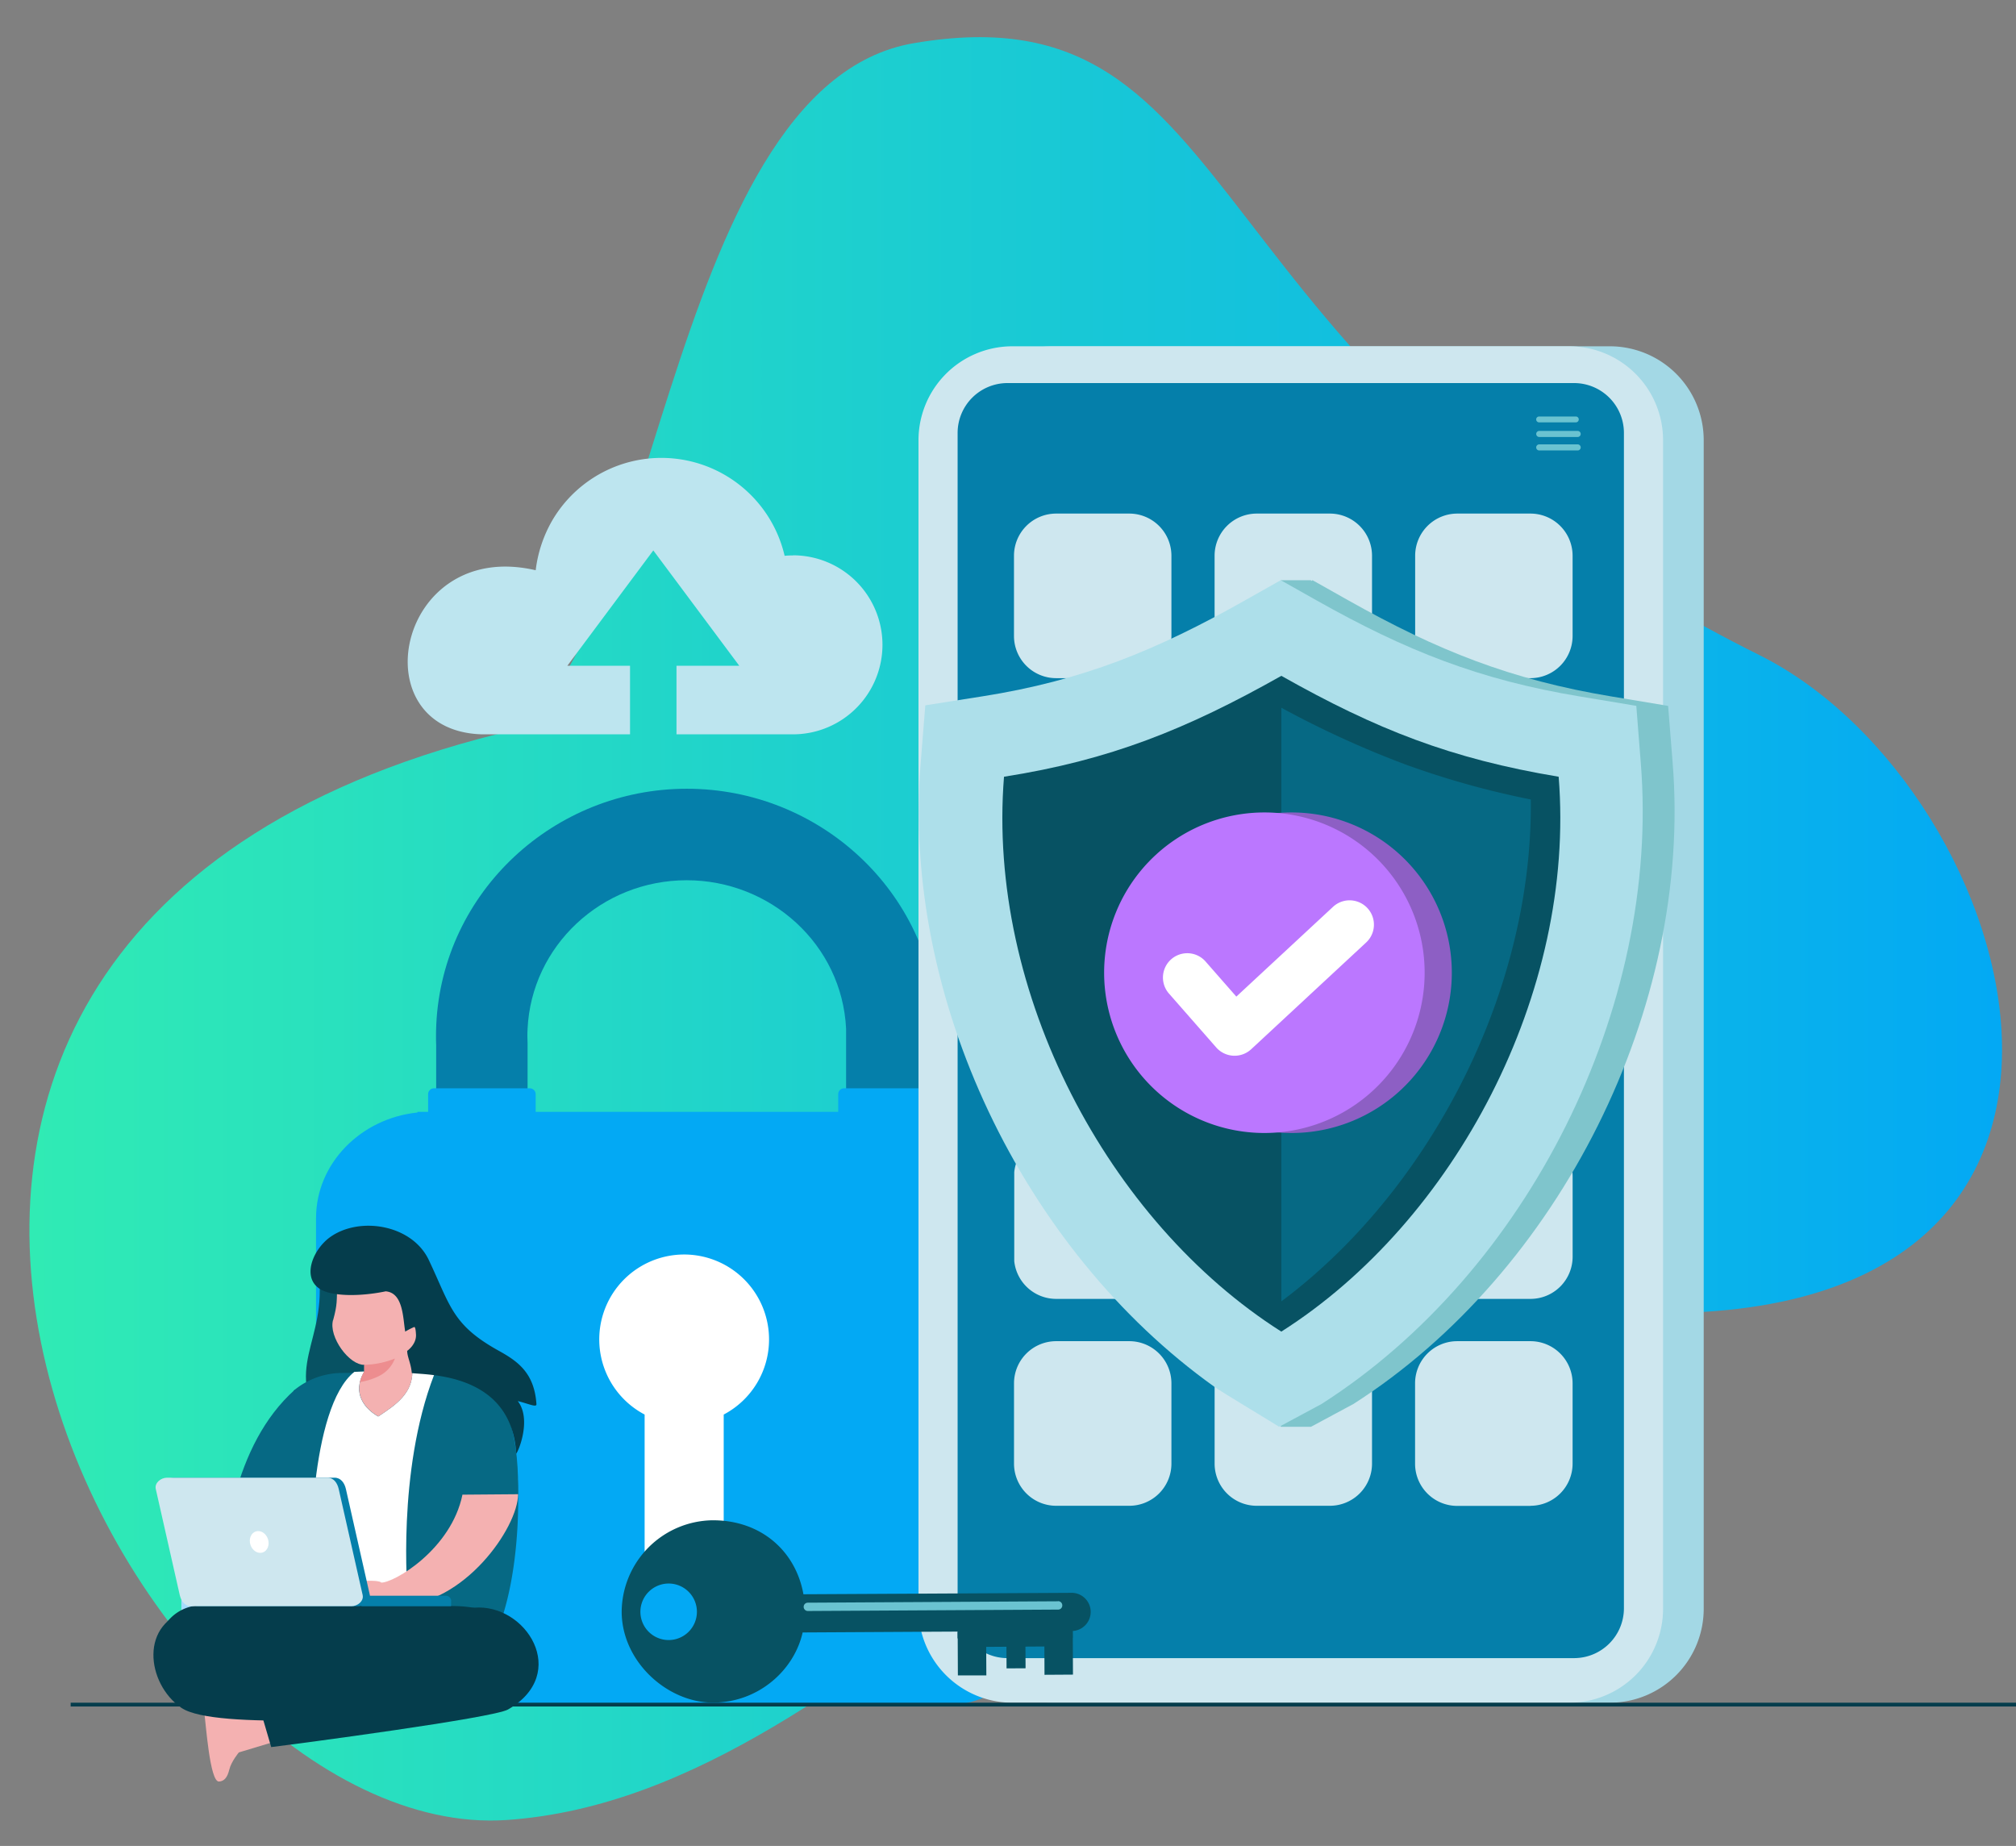 <?xml version="1.0" encoding="UTF-8"?>
<svg xmlns="http://www.w3.org/2000/svg" xmlns:xlink="http://www.w3.org/1999/xlink" viewBox="0 0 687 629">
  <rect x="0" y="0" width="687" height="629" fill="#808080" stroke="none"/>
  <defs>
    <style>.cls-1{fill:url(#New_Gradient_Swatch);}.cls-2{fill:#057faa;}.cls-10,.cls-11,.cls-13,.cls-14,.cls-17,.cls-18,.cls-19,.cls-2,.cls-20,.cls-3,.cls-4,.cls-5,.cls-6,.cls-7,.cls-8,.cls-9{fill-rule:evenodd;}.cls-3{fill:#03a9f4;}.cls-4{fill:#fff;}.cls-5{fill:#a3d8e5;}.cls-6{fill:#cee7ef;}.cls-7{fill:#6ac3d1;}.cls-8{fill:#7fc5cc;}.cls-9{fill:#addfea;}.cls-10,.cls-21{fill:#075263;}.cls-11{fill:#066984;}.cls-12,.cls-18{fill:#053d4c;}.cls-13{fill:#8d5fc4;}.cls-14{fill:#b7f;}.cls-15{fill:#4b6cd4;}.cls-16{fill:#a5dbfd;}.cls-17{fill:#f4b1b1;}.cls-19{fill:#ed8d8f;}.cls-20{fill:#bde5ef;}</style>
    <linearGradient id="New_Gradient_Swatch" x1="10" y1="316.5" x2="682.24" y2="316.5" gradientUnits="userSpaceOnUse">
      <stop offset="0" stop-color="#30ebb4"></stop>
      <stop offset="1" stop-color="#03a9f4"></stop>
    </linearGradient>
  </defs>
  <g id="Layer_6" data-name="Layer 6">
    <path class="cls-1" d="M169.77,250.06C223.62,236.6,224.83,29.47,311.41,14.71c116.74-19.89,89.64,109.46,288.12,208.5,91.36,45.57,145.09,233.91-47.74,223.84-158-8.27-250.7,164.13-379,173.1S-116.75,321.69,169.77,250.06Z"></path>
  </g>
  <g id="Layer_10" data-name="Layer 10">
    <path class="cls-2" d="M179.78,380V355.5c0-.8-.06-1.6-.06-2.42s0-1.61.06-2.41v-.09h0c1.34-28.19,25.11-50.64,54.24-50.64,28.51,0,52.94,21.84,54.31,50.64V380h31.18V349.84l0-.74c-2.15-45.41-40.3-80.34-85.45-80.34s-83.23,35-85.39,80.34v.13c-.06,1.28-.09,2.57-.09,3.85,0,1,0,2,.06,3.07V380Z"></path>
    <path class="cls-3" d="M292.47,378.85H142.26v.23c-19.37,2-34.56,17.42-34.56,35.95V545.29c0,19.9,17.5,36.18,38.9,36.18H319.69c21.4,0,38.9-16.28,38.9-36.18V415c0-17.91-14.17-32.88-32.6-35.7v-.48Z"></path>
    <path class="cls-4" d="M262.07,456.41A28.93,28.93,0,1,0,219.67,482v47.8a13.65,13.65,0,0,0,10.1,6.74c6.28,1,13.37-1.5,16.85-6.74V482a28.9,28.9,0,0,0,15.45-25.59"></path>
    <path class="cls-3" d="M147.89,370.84h32.65a2,2,0,0,1,2,2v7.8a2,2,0,0,1-2,2H147.89a2,2,0,0,1-2-2v-7.8a2,2,0,0,1,2-2"></path>
    <path class="cls-3" d="M287.64,370.84h32.65a2,2,0,0,1,2,2v7.8a2,2,0,0,1-2,2H287.64a2,2,0,0,1-2-2v-7.8a2,2,0,0,1,2-2"></path>
    <path class="cls-5" d="M358.51,118H548.86a32,32,0,0,1,31.72,32.06V548.13a32,32,0,0,1-31.72,32.06H358.51a32,32,0,0,1-31.73-32.06V150.06A32,32,0,0,1,358.51,118"></path>
    <path class="cls-6" d="M344.68,118H535a32,32,0,0,1,31.73,32.06V548.13A32,32,0,0,1,535,580.19H344.68A32,32,0,0,1,313,548.13V150.06A32,32,0,0,1,344.68,118"></path>
    <path class="cls-2" d="M343.19,130.53a17,17,0,0,0-16.86,16.86V548.1A17,17,0,0,0,343.19,565H536.53a17,17,0,0,0,16.86-16.86V147.39a17,17,0,0,0-16.86-16.86H343.19"></path>
    <path class="cls-6" d="M428.22,175h25a14.37,14.37,0,0,1,14.33,14.33v27.42a14.37,14.37,0,0,1-14.33,14.33h-25a14.37,14.37,0,0,1-14.32-14.33V189.35A14.37,14.37,0,0,1,428.22,175m68.36,0h25a14.37,14.37,0,0,1,14.32,14.33v27.42a14.37,14.37,0,0,1-14.32,14.33h-25a14.37,14.37,0,0,1-14.33-14.33V189.35A14.37,14.37,0,0,1,496.58,175ZM423,300.6Zm64.5-2.28h0l-.26-.23h0l-.26-.23h0l-.25-.23h0l-.25-.24h0l-.24-.25h0a2.73,2.73,0,0,1-.23-.25h0a2.85,2.85,0,0,1-.23-.26h0a2.75,2.75,0,0,1-.22-.26h0l-.22-.27h0l-.21-.27h0l-.2-.28h0l-.2-.28a14.22,14.22,0,0,1-2.46-8V259.85a14.37,14.37,0,0,1,14.33-14.33Zm2,1.37h0l-.29-.17Zm1.88.91Zm5.24-55.08h25a14.38,14.38,0,0,1,14.25,12.87l0,.36h0l0,.36h0c0,.12,0,.24,0,.37h0v.37h0v27.42h0v.37h0c0,.12,0,.24,0,.37h0l0,.36h0l0,.36Zm-136.71,0h25a14.37,14.37,0,0,1,14.32,14.33v27.42a14.37,14.37,0,0,1-14.32,14.33h-25a14.37,14.37,0,0,1-14.33-14.33V259.85A14.37,14.37,0,0,1,359.87,245.52Zm93.32,267.57h-25a14.36,14.36,0,0,1-14.32-14.32V471.34A14.37,14.37,0,0,1,428.22,457h25a14.37,14.37,0,0,1,14.33,14.33v27.43A14.37,14.37,0,0,1,453.19,513.09Zm-68.35,0h-25a14.37,14.37,0,0,1-14.33-14.32V471.34A14.37,14.37,0,0,1,359.87,457h25a14.37,14.37,0,0,1,14.32,14.33v27.43A14.36,14.36,0,0,1,384.84,513.09Zm68.35-70.5h-25a14.4,14.4,0,0,1-13.78-10.41l-.09-.34h0c0-.12-.06-.23-.08-.35h0c0-.11-.06-.23-.08-.34h0c0-.11-.05-.23-.07-.35h0l-.06-.35h0c0-.12,0-.24-.05-.35h0c0-.11,0-.23,0-.35h0l0-.36h0c0-.12,0-.24,0-.36h0c0-.12,0-.24,0-.36h0v-.37h0V400.84a14.38,14.38,0,0,1,9.74-13.57h0l.34-.11h0l.33-.1h0l.34-.09h0l.35-.09h0l.35-.07.35-.07.35-.06.36-.05.35,0,.37,0h0l.36,0h26.44l.36,0h0l.36,0,.36,0,.36.05.35.06.35.07.35.07h0l.34.09h0l.34.09h0l.34.1h0l.34.11h0l.65.24h0a14.47,14.47,0,0,1,8.8,10.45l.06.35h0a2.25,2.25,0,0,1,.06.36h0c0,.12,0,.23,0,.35h0c0,.12,0,.24,0,.36h0c0,.12,0,.24,0,.36h0c0,.12,0,.24,0,.37h0c0,.12,0,.24,0,.36h0c0,.13,0,.25,0,.37h0v27.43A14.37,14.37,0,0,1,453.19,442.59Zm-68.35,0h-25a14.36,14.36,0,0,1-14.25-12.86c0-.12,0-.24,0-.36h0l0-.36h0c0-.12,0-.24,0-.36h0c0-.13,0-.25,0-.37h0V400.84h0c0-.12,0-.24,0-.37h0c0-.12,0-.24,0-.36h0l0-.37h0c0-.12,0-.24,0-.36a14.39,14.39,0,0,1,11-12.5h0l.35-.07.35-.07h0l.35-.06h0l.36-.05h0l.36,0h0l.72-.06h26.44l.37,0h0l.36,0,.36,0,.35.05.36.06h0l.35.07h0l.34.07h0l.35.09h0l.34.09h0l.34.1h0l.33.11h0l.66.24h0l.64.28.31.14h0l.31.16h0l.56.3,0,0h0l.3.18h0l.3.18h0c.19.13.38.25.57.39l.28.2h0l.27.21h0l.27.22h0l.26.22h0l.26.23h0l.25.23h0l.25.24h0l.24.25h0l.23.25h0l.23.26h0a14.26,14.26,0,0,1,3.5,9.36v27.43A14.36,14.36,0,0,1,384.84,442.59Zm136.71,0h-25a14.37,14.37,0,0,1-14.33-14.32V400.84a14.37,14.37,0,0,1,14.33-14.32h25a14.36,14.36,0,0,1,14.32,14.32v27.43A14.36,14.36,0,0,1,521.55,442.59ZM453.19,372.1h-25a14.4,14.4,0,0,1-13.57-9.75c0-.11-.07-.22-.1-.33h0c0-.11-.07-.23-.11-.34h0l-.09-.34h0c0-.12-.06-.23-.08-.35h0c0-.11-.06-.23-.08-.34h0c0-.12-.05-.24-.07-.35h0l-.06-.36h0c0-.11,0-.23-.05-.35h0c0-.12,0-.24,0-.36h0l0-.36h0c0-.12,0-.24,0-.37h0c0-.12,0-.24,0-.36h0v-.37h0V330.34A14.36,14.36,0,0,1,428.22,316h25a14.38,14.38,0,0,1,13.57,9.74h0a3.38,3.38,0,0,1,.11.34h0c0,.11.07.22.1.33h0c0,.12.07.23.1.34h0c0,.12.05.23.08.35h0c0,.11.05.23.08.35h0l.06.35h0a2,2,0,0,1,.06.35h0c0,.12,0,.24,0,.36h0c0,.11,0,.23,0,.35h0c0,.12,0,.24,0,.37h0c0,.12,0,.24,0,.36h0c0,.12,0,.24,0,.36h0c0,.12,0,.24,0,.36h0v27.43A14.37,14.37,0,0,1,453.19,372.1Zm-68.35,0h-25a14.39,14.39,0,0,1-14-11.11h0c0-.11-.05-.23-.07-.34h0c0-.12,0-.24-.07-.35h0l-.06-.36h0c0-.11,0-.23,0-.35h0c0-.12,0-.24,0-.36h0c0-.12,0-.24,0-.36h0l0-.37h0c0-.12,0-.24,0-.36h0c0-.12,0-.25,0-.37h0V330.34h0c0-.12,0-.24,0-.36h0c0-.12,0-.24,0-.36h0l0-.36h0c0-.13,0-.25,0-.37h0c0-.12,0-.24,0-.35h0c0-.12,0-.24,0-.36h0l.06-.35h0c0-.12,0-.24.07-.35h0c0-.12.05-.24.07-.35h0l.09-.35A14.37,14.37,0,0,1,359.87,316h25a14.31,14.31,0,0,1,10.82,5h0l.22.26h0a2.75,2.75,0,0,1,.22.26h0a14.24,14.24,0,0,1,3.06,8.83v27.43A14.37,14.37,0,0,1,384.84,372.1Zm136.71,0h-25a14.3,14.3,0,0,1-11-5.23l-.22-.27h0l-.21-.27h0l-.2-.28h0c-.07-.1-.14-.19-.2-.29h0a14.19,14.19,0,0,1-2.46-8V330.34A14.37,14.37,0,0,1,496.58,316h25a14.37,14.37,0,0,1,13.87,10.75l.09.35h0c0,.11,0,.23.07.35h0c0,.11,0,.23.07.35h0l.06.35h0c0,.12,0,.24,0,.36h0c0,.11,0,.23,0,.35h0l0,.37h0l0,.36h0c0,.12,0,.24,0,.36h0v.36h0v27.43h0v.37h0c0,.12,0,.24,0,.36h0l0,.37h0l0,.36h0c0,.12,0,.24,0,.36h0c0,.12,0,.24,0,.35h0l-.06.36h0c0,.11,0,.23-.07.35h0c0,.11-.05.23-.07.34h0A14.4,14.4,0,0,1,521.55,372.1ZM423,300.6a14.41,14.41,0,0,1-8.79-10.45c0-.12-.05-.23-.07-.35h0l-.06-.35h0c0-.12,0-.24-.05-.36h0c0-.12,0-.24,0-.36h0l0-.36h0c0-.12,0-.24,0-.36h0c0-.13,0-.25,0-.37h0v-.37h0V259.85a14.37,14.37,0,0,1,14.32-14.33h25a14.38,14.38,0,0,1,13.57,9.74c0,.11.08.23.11.34h0a3.37,3.37,0,0,1,.1.34h0a3.37,3.37,0,0,1,.1.34h0c0,.11.05.23.08.34h0c0,.12.05.23.08.35h0l.06.35h0a2.14,2.14,0,0,1,.06.35h0c0,.12,0,.24,0,.36h0c0,.12,0,.24,0,.36h0c0,.12,0,.24,0,.36h0c0,.12,0,.24,0,.36h0c0,.12,0,.24,0,.37h0c0,.12,0,.24,0,.37h0v27.42a14.38,14.38,0,0,1-9.74,13.57h0l-.34.11h0l-.34.1h0l-.34.09h0l-.34.09h0l-.35.07-.35.07-.35.06-.36.05-.36,0-.36,0h0l-.36,0H427.49l-.36,0h0l-.37,0-.35,0-.36-.05-.35-.06-.35-.07-.35-.07h0l-.35-.09h0l-.34-.09h0L424,301h0l-.34-.11h0ZM535.8,288.73a14.4,14.4,0,0,1-9,11.87h0a13.54,13.54,0,0,1-2,.63h0l-.34.07-.35.07-.36.06h0l-.35.05-.36,0-.36,0h0l-.37,0H495.84l-.36,0h0l-.36,0-.36,0h0l-.35-.05h0l-.36-.06h0l-.35-.07h0l-.35-.07h0l-.34-.09h0l-.34-.09h0l-.34-.1h0l-.33-.11h0Zm-46.34,11-.29-.17-.3-.19h0l-.57-.39-.28-.2h0Zm1.88.91-.64-.27-.32-.15h0l-.31-.16h0Zm30.21,212.49h-25a14.37,14.37,0,0,1-14.33-14.32V471.34A14.37,14.37,0,0,1,496.58,457h25a14.37,14.37,0,0,1,14.32,14.33v27.43A14.36,14.36,0,0,1,521.55,513.09ZM359.87,175h25a14.37,14.37,0,0,1,14.32,14.33v27.42a14.37,14.37,0,0,1-14.32,14.33h-25a14.37,14.37,0,0,1-14.33-14.33V189.35A14.37,14.37,0,0,1,359.87,175Z"></path>
    <path class="cls-7" d="M537,141.92H524.49a1,1,0,1,0,0,2H537a1,1,0,1,0,0-2"></path>
    <path class="cls-7" d="M537.63,146.84h-13.1a1,1,0,1,0,0,2.06h13.1a1,1,0,0,0,0-2.06"></path>
    <path class="cls-7" d="M537.63,151.42h-13.1a1,1,0,0,0,0,2.07h13.1a1,1,0,0,0,0-2.07"></path>
    <path class="cls-8" d="M436.42,479.87c-5.06-3.08-10.33-6.31-11.84-7.39-65.24-46.59-106.46-132.7-100-212.48l1.59-19.66,19.48-3.07c34.19-5.38,59.31-15.7,89.35-32.64l1.46-.82V197.7h10.32V198l.52-.29,12.3,6.93c30.2,17,55.25,27,89.58,32.68l19.27,3.21L570,260c6.71,83.28-38.51,173.47-108.77,218.39l-14.47,7.78H436.42Z"></path>
    <path class="cls-9" d="M435.9,486.17c-2.95-1.89-19.29-11.64-22.16-13.69-65.23-46.59-106.46-132.7-100-212.48l1.58-19.66,19.49-3.07c34.18-5.38,59.31-15.7,89.34-32.63l12.3-6.94,12.31,6.94c30.2,17,55.25,27,89.57,32.67l19.28,3.21L559.14,260c6.71,83.28-38.51,173.47-108.77,218.39Z"></path>
    <path class="cls-10" d="M436.65,230.29c-32.4,18.27-58.45,28.71-94.51,34.38-5.93,73.65,35.53,151.62,94.5,189.07,59-37.45,100.44-115.42,94.51-189.07-36.73-6.12-62.11-16.11-94.5-34.38"></path>
    <path class="cls-11" d="M436.65,443.43c31.1-23.2,55.37-57.05,69.71-92.74,9.93-24.75,15.61-51.54,15.3-78.27a291.48,291.48,0,0,1-42.92-12,332.94,332.94,0,0,1-42.09-19.26Z"></path>
    <rect class="cls-12" x="24.08" y="580.19" width="679.45" height="1.29"></rect>
    <path class="cls-13" d="M440.14,276.84a54.61,54.61,0,1,0,54.6,54.6,54.6,54.6,0,0,0-54.6-54.6"></path>
    <path class="cls-14" d="M430.87,276.84a54.61,54.61,0,1,0,54.61,54.6,54.6,54.6,0,0,0-54.61-54.6"></path>
    <path class="cls-4" d="M421.31,339.59,454.26,309a8.29,8.29,0,0,1,11.29,12.15L426.29,357.6l-.12.1a8.33,8.33,0,0,1-11.7-.77l-16.24-18.52a8.29,8.29,0,0,1,12.47-10.92Z"></path>
    <rect class="cls-15" x="127.8" y="492.78" width="22.51" height="21.24"></rect>
    <rect class="cls-15" x="92.37" y="492.78" width="22.51" height="21.24"></rect>
    <path class="cls-10" d="M108.5,433c3.41,24.88-13.3,32.56,3.07,55.57,0,0,10-11,14.32-11.82s4.86-14.28,4.86-15-3.82-27.61-3.82-27.61Z"></path>
    <rect class="cls-16" x="61.8" y="525.01" width="28.99" height="28.99"></rect>
    <path class="cls-17" d="M104.61,590.13l-23.21,7s-2.61,3.11-3.26,5.85-1.8,4-3.52,4.07c-3.14.2-4.48-20.14-5-23.36l26.44-7.43Z"></path>
    <path class="cls-11" d="M116.72,467.82h39c4.87,0,16.86,9.22,19,21.24h0c4,19.34,2.2,61.9-11.5,77.08l-15.53-.21L100.1,554.14V473.83a25.91,25.91,0,0,1,16.62-6"></path>
    <path class="cls-11" d="M155.73,467.94c19.27,1.9,21.06,26.1,20.81,41.21h-20.8Z"></path>
    <path class="cls-4" d="M124.13,467.32c-4.43,7.55.4,12.92,4.75,15.34,6.13-4,11.64-7.86,11.64-15.34,0,0,6-2.17,7.4,1.19-12.74,33-9,74.9-9,74.9-8.85-.27-32.44-4.21-32.63-3.52-.95-8-.83-60.27,14.46-72.43Z"></path>
    <path class="cls-17" d="M157.62,509.3l18.92-.15c0,11.43-18.6,37.81-40.67,37.81H108.32s5.86-7.51,13.58-8.13,8,.43,8,.43c4.26.15,23.88-11.26,27.7-30"></path>
    <path class="cls-18" d="M69,547h82.43a14.55,14.55,0,0,1,2.74.26h0c22.23,0,22.64,13.77,24.3,29.35H69A14.81,14.81,0,1,1,69,547"></path>
    <path class="cls-18" d="M65.32,548.41c3.32-.75,7-1.92,10.89-1.41,12.21,1.58,84.88,23.56,84.88,23.56l-12.81,14.86c-15-.94-75,4.38-86.47-3.48-11.92-8.18-14.65-29.39,3.51-33.53"></path>
    <path class="cls-17" d="M113.49,449.8c-1.58,5.76,5.6,15.49,10.65,15.22v2.31l0,0c-4.39,7.54.42,12.89,4.77,15.31h0c6.11-4,11.6-7.83,11.64-15.27V458.7c.42-.14.44.63,1.31.1s2.78-4.43,2.43-6.44-2.92-3.16-2.92-3.16c2.42-5.95,4.33-6.9-1.91-10.21s-18.82-3.06-18.82-3.06l-5.71,1.91c-.25,5.54.12,6.39-1.41,12"></path>
    <path class="cls-19" d="M122.88,465.05a10.74,10.74,0,0,0,1.26,0,29.45,29.45,0,0,0,10.44-2.14,11,11,0,0,1-5.71,6.1,21.77,21.77,0,0,1-6.22,1.92,13.23,13.23,0,0,1,1.46-3.54l0,0V465Z"></path>
    <path class="cls-11" d="M100.51,473.5C89.91,483,83.75,496,80,509.7c6.94-.46,14.2-.43,21.08-.65Z"></path>
    <path class="cls-2" d="M114,503.52H59.36c-2.1,0-4.29,1.78-3.83,3.84l8.17,36.13c.46,2,1.73,3.83,3.83,3.83H122.2c2.11,0,4.3-1.78,3.83-3.83l-8.16-36.13c-.47-2.06-1.73-3.84-3.84-3.84"></path>
    <path class="cls-6" d="M111.58,503.52H56.91c-2.11,0-4.29,1.78-3.83,3.84l8.17,36.13c.46,2,1.72,3.83,3.83,3.83h54.67c2.11,0,4.3-1.78,3.83-3.83l-8.16-36.13c-.47-2.06-1.73-3.84-3.84-3.84"></path>
    <path class="cls-4" d="M87.18,521.83c-1.65.53-2.48,2.57-1.84,4.55s2.49,3.16,4.15,2.63,2.47-2.57,1.83-4.55-2.49-3.16-4.14-2.63"></path>
    <path class="cls-2" d="M152,543.74H125l-1.89,3.58h30.63v-1.79a1.79,1.79,0,0,0-1.79-1.79"></path>
    <path class="cls-18" d="M161.42,547.82c-12.3.59-75.7,24.63-75.7,24.63l6.7,22.86c9.35-1.14,75.66-9.92,80.68-12.8,21.32-12.22,6.16-36.3-11.68-34.69"></path>
    <path class="cls-18" d="M131.49,440s-10.94,2.51-19.28.5c-10.52-2.54-6.35-14.24.35-19,10-7.1,27.82-4.25,33.55,7.81,7.38,15.54,7.89,22.07,23.69,30.86,6.42,3.56,12.27,7.44,13,18.24.1,1.29-2.34,0-6.36-1,4.67,6,.47,16.68-.53,17.93-1.58-27.43-29.7-26.77-35.58-27.46-.27-3.33-1.56-5.51-1.57-7.58,0,0,3.19-2.18,3-5.58s-.66-2.44-1.05-2.36a26.11,26.11,0,0,0-2.62,1.38c-.79-4.42-.61-13.23-6.64-13.72"></path>
    <path class="cls-20" d="M270.22,189.22a30.49,30.49,0,0,1,0,61H230.53l0-23.37h21.39l-29.29-39.3-29.29,39.3H214.7l0,23.37H164.21c-41.75-1.18-29.1-66.94,18.34-55.91a44.54,44.54,0,0,1,5.66-17,43.11,43.11,0,0,1,79.17,12.08c.93-.09,1.88-.13,2.84-.13"></path>
    <path class="cls-21" d="M218.23,549.26a9.63,9.63,0,1,0,9.58-9.68,9.64,9.64,0,0,0-9.58,9.68m124.58,20.86Zm-13.56-7.72,13.52-.08h0l-13.52.08Zm22.9-19.58,13.29-.07h.05a6.51,6.51,0,0,1,.07,13h0L318,556h0l-44.48.25c-2.89,12.86-15,23.82-30.43,23.91s-31.14-13.74-31.24-30.89a31.41,31.41,0,0,1,30.89-31.24c16.63-.09,28.43,10.54,31.05,25.21h0Z"></path>
    <polygon class="cls-10" points="326.34 553.23 326.42 570.88 336.12 570.89 336.07 561.17 355.9 561.04 355.94 570.68 365.64 570.62 365.56 553.04 326.34 553.23"></polygon>
    <path class="cls-7" d="M360.53,545.63l-85.26.48a1.41,1.41,0,0,0-1.4,1.42h0a1.42,1.42,0,0,0,1.42,1.41l85.26-.48A1.41,1.41,0,0,0,362,547h0a1.42,1.42,0,0,0-1.42-1.41"></path>
    <rect class="cls-21" x="343.01" y="560.06" width="6.48" height="8.4" transform="translate(-3.17 1.96) rotate(-0.32)"></rect>
    <rect class="cls-21" x="326.34" y="555.88" width="39.22" height="2.28" transform="translate(-3.13 1.96) rotate(-0.32)"></rect>
  </g>
</svg>

